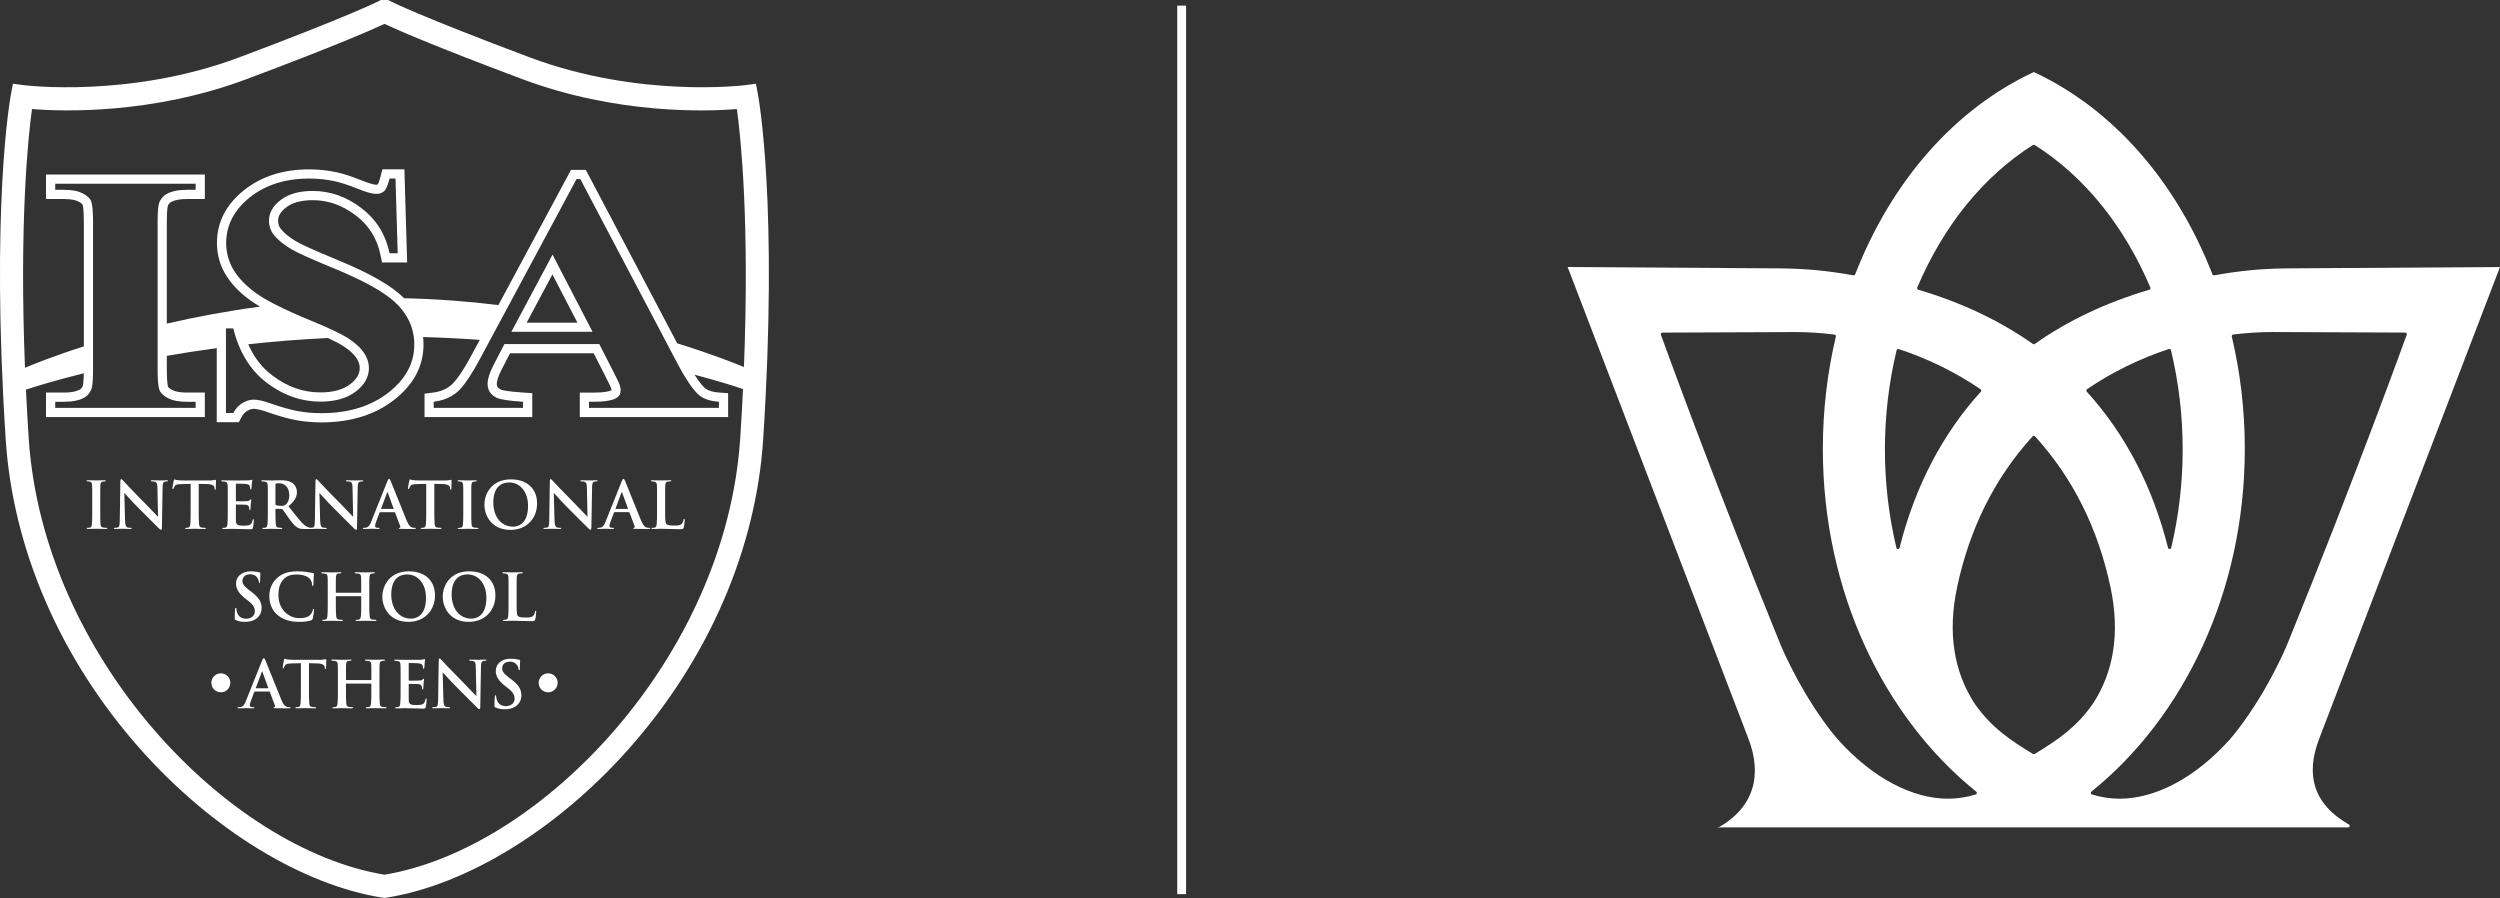 <?xml version="1.0" encoding="UTF-8"?><svg id="Layer_2" xmlns="http://www.w3.org/2000/svg" viewBox="0 0 160.58 57.679"><rect x="0" y="0" width="160.58" height="57.679" fill="#333333" stroke="none"/><g id="Components"><g id="f2f3d361-7695-4e88-94e2-1120f55bc600_5"><path d="M150.875,52.961h0c-2.255-1.287-2.823-3.169-1.898-5.539l11.602-30.27-13.741.087c-1.578.02-2.972.148-4.615.446-.006.001-.011.002-.016.002-.043,0-.081-.026-.097-.067-2.353-6.03-6.428-10.642-11.474-12.993h0c-5.047,2.351-9.121,6.963-11.474,12.993-.017.041-.055.067-.097.067-.005,0-.011-.001-.016-.002-1.643-.297-3.038-.425-4.615-.446l-13.741-.087,11.602,30.27c.925,2.37.356,4.435-1.898,5.722h0c-.029.017-.049-.036-.049,0,0,.054.044,0,.098,0h40.382c.054,0,.098-.044.098-.098,0-.036-.02-.068-.049-.085ZM139.345,22.413c.017,0,.035.005.051.013.025.014.044.038.05.066.499,2.076.752,4.221.752,6.377,0,2.135-.248,4.259-.737,6.315-.011.047-.052.08-.101.08h-.001c-.048,0-.089-.032-.102-.079-.987-3.928-2.743-7.303-5.221-10.031-.02-.022-.03-.052-.027-.082.004-.03.021-.057.046-.074,1.604-1.091,3.372-1.96,5.256-2.581.01-.004.022-.006.033-.006ZM123.148,18.469c1.698-3.994,4.268-7.16,7.432-9.155.034-.022.077-.022.111,0,3.164,1.995,5.734,5.161,7.432,9.155.011.027.011.059-.001.085-.013.027-.036.047-.065.056-2.764.814-5.241,1.986-7.362,3.484-.035.025-.084.025-.119,0-2.121-1.498-4.597-2.67-7.362-3.484-.029-.009-.052-.029-.065-.056-.013-.027-.013-.058-.001-.085ZM121.825,22.493c.006-.028.025-.052.05-.066.015-.009.034-.013.051-.013.011,0,.022.002.033.006,1.883.621,3.651,1.49,5.256,2.581.025.017.042.044.046.074.003.03-.007.06-.027.082-2.477,2.728-4.234,6.103-5.221,10.031-.012.046-.053.079-.102.079h-.001c-.048-0-.089-.033-.101-.08-.489-2.056-.737-4.181-.737-6.315,0-2.156.253-4.301.752-6.377ZM126.976,50.949c-.007.038-.035.07-.072.081-.587.181-1.187.273-1.784.273-2.241,0-4.835-1.3-7.08-3.818-.506-.567-1.342-1.706-2.124-3.029-.637-1.077-1.275-2.379-1.551-3.054-4.419-10.843-7.649-19.81-7.68-19.899-.012-.031-.007-.067.013-.095.019-.028.051-.044.085-.044l8.532-.035h.001c.816-0,1.657.054,2.516.161.029.004.056.019.073.044.017.025.023.055.016.084-.544,2.294-.836,4.713-.836,7.213,0,9.154,3.906,17.228,9.853,22.019.03.024.046.062.039.101ZM130.691,48.428c-.035.021-.076.021-.111,0-1.448-.886-2.628-1.654-3.729-3.208-1.364-2.078-1.751-4.584-1.152-7.451.792-3.795,2.427-7.073,4.86-9.743.039-.045.114-.045.153,0,2.433,2.67,4.068,5.949,4.86,9.743.599,2.866.212,5.372-1.152,7.451-1.101,1.554-2.281,2.322-3.729,3.208ZM145.356,44.456c-.783,1.323-1.619,2.462-2.124,3.029-2.245,2.518-4.839,3.818-7.08,3.818-.597,0-1.196-.092-1.784-.273-.037-.011-.065-.042-.072-.081-.007-.039.009-.077.039-.101,5.947-4.791,9.853-12.866,9.853-22.019,0-2.5-.291-4.919-.836-7.213-.007-.028-.001-.059.016-.084.017-.024.043-.04.073-.044.859-.107,1.7-.161,2.516-.161h.001l8.532.035c.034,0,.066.017.085.044.02.028.024.064.013.095-.032.089-3.261,9.056-7.68,19.899-.276.676-.913,1.977-1.551,3.054Z" style="fill:#fff;"/><rect x="75.617" y=".361" width=".567" height="57.073" style="fill:#fff;"/><path d="M6.622,33.886c-.124-.017-.153-.091-.166-.203-.017-.178-.017-.505-.017-.907v-.729c0-.629,0-.745.008-.878.008-.145.041-.215.153-.236.05-.008.083-.013.124-.013s.066-.008.066-.041c0-.025-.033-.033-.087-.033-.157,0-.402.012-.505.012-.12,0-.381-.012-.538-.012-.066,0-.1.008-.1.033,0,.033.025.041.066.041.05,0,.103.004.149.017.091.021.132.091.141.232.008.132.008.248.008.878v.729c0,.402,0,.729-.021.903-.012.12-.037.19-.12.207-.037.008-.087.017-.149.017-.05,0-.066.012-.066.033,0,.029.029.041.083.041.166,0,.426-.012.522-.012.112,0,.373.012.646.012.045,0,.079-.012.079-.041,0-.021-.021-.033-.066-.033-.062,0-.153-.008-.211-.017Z" style="fill:#fff;"/><path d="M10.7,30.848c-.203,0-.36.012-.406.012-.087,0-.286-.012-.501-.012-.062,0-.108.004-.108.037,0,.025.017.037.066.037.058,0,.157,0,.219.025.099.041.137.12.141.372l.041,1.879c-.07-.066-.65-.683-.931-.965-.605-.6-1.234-1.275-1.283-1.329-.07-.075-.108-.128-.153-.128-.041,0-.054.058-.054.141-.008.551-.025,1.573-.037,2.451-.004.36-.021.48-.128.513-.058.016-.133.021-.186.021-.041,0-.066.008-.066.033,0,.037.037.041.091.041.215,0,.41-.012.447-.012.079,0,.244.012.513.012.058,0,.095-.008.095-.041,0-.025-.025-.033-.07-.033-.066,0-.145-.004-.215-.029-.083-.029-.137-.137-.145-.46l-.045-1.751c.074.079.546.609.998,1.056.43.426.96.969,1.221,1.217.045.045.095.091.141.091.037,0,.054-.037.054-.128.017-.873.029-1.738.045-2.612.004-.232.037-.319.153-.352.05-.013.083-.013.124-.013.05,0,.074-.012.074-.037,0-.033-.042-.037-.095-.037Z" style="fill:#fff;"/><path d="M13.288,31.092c.368.008.48.124.488.232,0,.012.004.033.004.045.004.062.012.083.045.083.025,0,.033-.025.037-.066,0-.108.012-.393.012-.48,0-.062-.004-.087-.033-.087-.017,0-.05.008-.112.021-.062.008-.153.021-.286.021h-1.639c-.137,0-.294-.008-.414-.021-.103-.008-.145-.05-.178-.05-.025,0-.037.025-.05.079-.008.033-.087.41-.087.476,0,.045.008.066.037.066.025,0,.037-.017.045-.05.008-.033.029-.083.07-.145.062-.091.161-.112.402-.12.203-.004.46-.012.617-.017v1.697c0,.381,0,.708-.021.882-.013.12-.037.211-.12.228-.037.008-.087.017-.149.017-.05,0-.066.012-.066.033,0,.029.029.041.083.041.166,0,.426-.012.522-.012.116,0,.377.012.65.012.045,0,.079-.012.079-.041,0-.021-.021-.033-.066-.033-.062,0-.153-.008-.211-.017-.124-.017-.149-.108-.161-.224-.021-.178-.021-.505-.021-.886v-1.697c.244.004.414.008.522.013Z" style="fill:#fff;"/><path d="M16.248,33.882c.021-.083.054-.364.054-.46,0-.041,0-.075-.033-.075-.029,0-.037.017-.045.062-.029.17-.079.257-.186.306-.108.05-.282.05-.389.05-.422,0-.488-.062-.497-.348-.004-.12,0-.501,0-.642v-.327c0-.025.004-.041.025-.041.1,0,.509.004.588.012.153.017.211.079.232.161.013.054.013.079.017.12,0,.021.008.066.037.066.037,0,.037-.046.037-.079,0-.029.012-.195.016-.277.017-.211.033-.277.033-.302,0-.025-.012-.033-.029-.033-.021,0-.037.021-.066.054-.037.041-.099.054-.199.062-.095.008-.571.008-.662.008-.025,0-.029-.017-.029-.045v-1.047c0-.029.008-.041.029-.041.083,0,.517.008.588.017.207.025.248.074.277.149.021.05.025.116.025.133,0,.05.008.074.037.074.029,0,.037-.025.041-.045.008-.05.017-.232.021-.273.012-.191.033-.24.033-.269,0-.021-.004-.037-.025-.037s-.045.013-.066.017c-.033.008-.099.017-.178.025-.079.004-.902.004-1.035.004-.215,0-.406-.012-.596-.012-.062,0-.091.008-.091.037,0,.029.025.037.07.037.058,0,.128.004.162.013.137.029.17.095.178.236.008.132.008.248.008.878v.729c0,.381,0,.708-.021.882-.017.12-.037.211-.12.228-.037.008-.087.017-.149.017-.05,0-.066.012-.066.033,0,.029.029.041.083.041.186,0,.356-.012.522-.012.414,0,.778.025,1.147.025.157,0,.195,0,.224-.108Z" style="fill:#fff;"/><path d="M17.018,30.935c.137.029.17.095.178.236.008.132.008.248.008.878v.729c0,.381,0,.708-.021.882-.017.12-.037.211-.12.228-.037.008-.087.017-.149.017-.05,0-.066.012-.066.033,0,.029.029.041.083.041.166,0,.426-.012.505-.012.062,0,.368.012.609.012.054,0,.083-.012.083-.041,0-.021-.017-.033-.05-.033-.05,0-.141-.008-.203-.017-.124-.017-.149-.108-.161-.228-.021-.174-.021-.501-.021-.886v-.058c0-.025.013-.033.033-.033l.348.008c.029,0,.054.004.074.029.054.062.244.344.41.571.232.319.389.513.567.608.108.058.211.079.443.079h.406c.002,0,.003-0.0.005-0.0.198-.001.37-.012.405-.012.079,0,.244.012.513.012.058,0,.095-.008.095-.041,0-.025-.025-.033-.07-.033-.066,0-.145-.004-.215-.029-.083-.029-.137-.137-.145-.46l-.045-1.751c.074.079.546.609.998,1.056.43.426.96.969,1.221,1.217.045.045.095.091.141.091.037,0,.054-.037.054-.128.017-.873.029-1.738.045-2.612.004-.232.037-.319.153-.352.05-.013.083-.013.124-.013.05,0,.074-.012.074-.037,0-.033-.042-.037-.095-.037-.203,0-.36.012-.406.012-.087,0-.286-.012-.501-.012-.062,0-.108.004-.108.037,0,.025.017.037.066.037.058,0,.157,0,.219.025.099.041.137.12.141.372l.041,1.879c-.07-.066-.65-.683-.931-.965-.605-.6-1.234-1.275-1.283-1.329-.07-.075-.108-.128-.153-.128-.041,0-.054.058-.054.141-.008.551-.025,1.573-.037,2.451-.004.36-.021.48-.128.513-.042.012-.09.016-.135.018-.023-.002-.048-.005-.076-.01-.062-.013-.228-.042-.46-.281-.244-.257-.53-.629-.898-1.093.418-.339.542-.617.542-.923,0-.277-.166-.488-.281-.567-.224-.153-.501-.178-.762-.178-.128,0-.443.012-.584.012-.087,0-.348-.012-.567-.012-.062,0-.091.008-.091.037,0,.029.025.037.07.037.058,0,.128.004.161.013ZM17.693,31.117c0-.033.008-.05.037-.058.041-.012.116-.017.219-.017.244,0,.633.17.633.758,0,.339-.12.53-.244.621-.075.054-.128.07-.294.07-.103,0-.228-.012-.315-.042-.029-.012-.037-.029-.037-.074v-1.258Z" style="fill:#fff;"/><path d="M23.386,33.977c.215,0,.443-.012.488-.012.128,0,.306.012.439.012.045,0,.07-.008.07-.041,0-.025-.012-.033-.062-.033h-.062c-.128,0-.166-.054-.166-.128,0-.05.021-.149.062-.252l.224-.592c.008-.025.017-.033.037-.033h.923c.021,0,.033.008.041.029l.331.878c.021.05-.008.087-.037.095-.041.004-.058.017-.058.037,0,.025.021.029.095.033.331.008.662.008.811.008.153,0,.191-.008.191-.041,0-.025-.021-.033-.054-.033-.05,0-.112-.004-.174-.017-.087-.021-.207-.079-.364-.451-.265-.629-.927-2.318-1.027-2.546-.042-.095-.07-.133-.103-.133-.037,0-.066.045-.116.166l-1.039,2.6c-.083.207-.161.348-.352.372-.033.004-.083.008-.12.008-.033,0-.058.008-.058.033,0,.033.025.041.079.041ZM24.864,31.643c.017-.05.033-.037.045,0l.373,1.022c.004.012,0,.025-.021.025h-.762c-.017,0-.021-.013-.017-.029l.381-1.018Z" style="fill:#fff;"/><path d="M26.289,31.361c.008-.033.029-.083.07-.145.062-.091.161-.112.402-.12.203-.004.46-.012.617-.017v1.697c0,.381,0,.708-.021.882-.013.12-.037.211-.12.228-.037.008-.087.017-.149.017-.05,0-.066.012-.066.033,0,.029.029.041.083.041.166,0,.426-.012.522-.012.116,0,.377.012.65.012.045,0,.079-.012.079-.041,0-.021-.021-.033-.066-.033-.062,0-.153-.008-.211-.017-.124-.017-.149-.108-.161-.224-.021-.178-.021-.505-.021-.886v-1.697c.244.004.414.008.522.013.368.008.48.124.488.232,0,.012.004.033.004.045.004.062.013.083.045.083.025,0,.033-.025.037-.066,0-.108.012-.393.012-.48,0-.062-.004-.087-.033-.087-.017,0-.05.008-.112.021-.062.008-.153.021-.286.021h-1.639c-.137,0-.294-.008-.414-.021-.103-.008-.145-.05-.178-.05-.025,0-.037.025-.05.079-.008.033-.087.41-.087.476,0,.045.008.066.037.066.025,0,.037-.017.046-.05Z" style="fill:#fff;"/><path d="M29.609,30.939c.091.021.132.091.141.232.008.132.008.248.008.878v.729c0,.402,0,.729-.021.903-.013.12-.037.19-.12.207-.037.008-.087.017-.149.017-.05,0-.066.012-.066.033,0,.029.029.041.083.041.166,0,.426-.012.522-.012.112,0,.373.012.646.012.045,0,.079-.012.079-.041,0-.021-.021-.033-.066-.033-.062,0-.153-.008-.211-.017-.124-.017-.153-.091-.166-.203-.017-.178-.017-.505-.017-.907v-.729c0-.629,0-.745.008-.878.008-.145.042-.215.153-.236.05-.008.083-.013.124-.013.041,0,.066-.008.066-.041,0-.025-.033-.033-.087-.033-.157,0-.402.012-.505.012-.12,0-.381-.012-.538-.012-.066,0-.099.008-.099.033,0,.033.025.041.066.041.05,0,.103.004.149.017Z" style="fill:#fff;"/><path d="M32.826,30.79c-1.242,0-1.71.915-1.71,1.623,0,.733.48,1.623,1.668,1.623,1.052,0,1.714-.749,1.714-1.697s-.642-1.548-1.673-1.548ZM32.958,33.829c-.795,0-1.271-.683-1.271-1.544,0-1.031.542-1.296,1.018-1.296.679,0,1.213.575,1.213,1.503,0,1.196-.671,1.337-.96,1.337Z" style="fill:#fff;"/><path d="M38.286,30.848c-.203,0-.36.012-.406.012-.087,0-.286-.012-.501-.012-.062,0-.108.004-.108.037,0,.025.016.037.066.037.058,0,.157,0,.219.025.099.041.137.12.141.372l.041,1.879c-.07-.066-.65-.683-.931-.965-.604-.6-1.234-1.275-1.283-1.329-.07-.075-.108-.128-.153-.128-.041,0-.054.058-.054.141-.008.551-.025,1.573-.037,2.451-.004.36-.021.48-.128.513-.058.016-.133.021-.186.021-.041,0-.066.008-.066.033,0,.037.037.041.091.041.215,0,.41-.012.447-.012.079,0,.244.012.513.012.058,0,.095-.008.095-.041,0-.025-.025-.033-.07-.033-.066,0-.145-.004-.215-.029-.083-.029-.137-.137-.145-.46l-.045-1.751c.074.079.546.609.998,1.056.43.426.96.969,1.221,1.217.045.045.095.091.141.091.037,0,.054-.037.054-.128.017-.873.029-1.738.045-2.612.004-.232.037-.319.153-.352.05-.013.083-.013.124-.013.05,0,.074-.012.074-.037,0-.033-.041-.037-.095-.037Z" style="fill:#fff;"/><path d="M41.541,33.886c-.087-.021-.207-.079-.364-.451-.265-.629-.927-2.318-1.027-2.546-.041-.095-.07-.133-.103-.133-.037,0-.066.045-.116.166l-1.039,2.6c-.083.207-.161.348-.352.372-.033.004-.083.008-.12.008-.033,0-.058.008-.058.033,0,.033.025.041.079.041.215,0,.443-.012.488-.012.128,0,.306.012.439.012.045,0,.07-.008.07-.041,0-.025-.013-.033-.062-.033h-.062c-.128,0-.166-.054-.166-.128,0-.05.021-.149.062-.252l.224-.592c.008-.025.017-.033.037-.033h.923c.021,0,.033.008.041.029l.331.878c.021.05-.008.087-.037.095-.041.004-.058.017-.058.037,0,.025.021.029.095.033.331.008.662.008.811.008.153,0,.191-.008.191-.041,0-.025-.021-.033-.054-.033-.05,0-.112-.004-.174-.017ZM40.316,32.69h-.762c-.017,0-.021-.013-.017-.029l.381-1.018c.017-.05.033-.037.045,0l.373,1.022c.004.012,0,.025-.021.025Z" style="fill:#fff;"/><path d="M43.947,33.332c-.033,0-.041.025-.045.062-.008.079-.058.195-.108.248-.103.112-.265.116-.484.116-.323,0-.431-.029-.501-.091-.087-.074-.087-.36-.087-.89v-.729c0-.629,0-.745.008-.878.008-.145.042-.215.153-.236.05-.008.116-.013.161-.013.05,0,.074-.008.074-.037,0-.029-.029-.037-.087-.037-.162,0-.464.012-.563.012-.112,0-.372-.012-.567-.012-.062,0-.091.008-.091.037,0,.029.025.037.07.037.054,0,.103.004.137.013.137.029.17.095.178.236.008.132.008.248.008.878v.729c0,.381,0,.708-.021.882-.017.12-.037.211-.12.228-.037.008-.087.017-.149.017-.05,0-.066.012-.066.033,0,.029.029.041.083.041.186,0,.356-.012.522-.012.443,0,.824.025,1.205.025.215,0,.236-.021.261-.112.033-.12.062-.431.062-.476,0-.05-.004-.07-.033-.07Z" style="fill:#fff;"/><path d="M16.416,39.773c.298-.195.389-.48.389-.72,0-.393-.178-.679-.679-1.056l-.116-.087c-.344-.261-.439-.406-.439-.596,0-.248.186-.426.493-.426.269,0,.389.124.451.203.087.108.108.236.108.273,0,.05.013.074.041.074.033,0,.045-.033.045-.124,0-.323.017-.443.017-.497,0-.029-.021-.041-.058-.05-.046-.012-.1-.025-.17-.037-.099-.017-.224-.033-.381-.033-.575,0-.956.327-.956.782,0,.335.157.625.613.981l.191.149c.344.269.406.46.406.662,0,.219-.182.472-.555.472-.257,0-.501-.112-.592-.418-.021-.07-.037-.157-.037-.211,0-.033-.004-.07-.042-.07-.033,0-.045.045-.05.108-.004.066-.021.315-.021.542,0,.091.012.112.079.141.178.079.364.108.604.108.219,0,.451-.037.658-.17Z" style="fill:#fff;"/><path d="M19.041,36.9c.381,0,.704.112.841.257.103.108.157.253.161.381,0,.058.008.095.041.095.037,0,.046-.037.05-.099.008-.083.004-.31.013-.447.008-.145.021-.195.021-.228,0-.025-.004-.045-.05-.05-.124-.012-.269-.05-.426-.07-.191-.025-.344-.041-.6-.041-.617,0-1.01.166-1.308.439-.397.364-.484.853-.484,1.134,0,.402.108.865.513,1.221.377.327.853.451,1.42.451.265,0,.58-.029.745-.095.07-.029.087-.05.108-.12.041-.141.091-.501.091-.551,0-.033-.008-.062-.037-.062-.033,0-.042.017-.054.083-.016.074-.07.195-.141.273-.166.19-.389.232-.758.232-.555,0-1.304-.489-1.304-1.474,0-.402.079-.795.381-1.072.182-.166.418-.257.778-.257Z" style="fill:#fff;"/><path d="M23.181,39.566c-.017.12-.037.211-.12.228-.037.008-.087.017-.149.017-.05,0-.066.012-.066.033,0,.029.029.041.087.041.162,0,.422-.012.517-.012.116,0,.377.012.646.012.05,0,.083-.012.083-.041,0-.021-.021-.033-.066-.033-.062,0-.153-.008-.211-.017-.124-.017-.149-.108-.161-.224-.021-.178-.021-.505-.021-.886v-.729c0-.629,0-.745.008-.878.008-.145.042-.215.153-.236.05-.008.087-.013.12-.013.05,0,.075-.008.075-.037,0-.029-.029-.037-.087-.037-.161,0-.422.012-.522.012-.112,0-.372-.012-.596-.012-.058,0-.087.008-.087.037,0,.029.025.037.07.037.058,0,.128.004.161.013.137.029.17.095.178.236.008.133.008.248.008.878v.087c0,.021-.013.029-.025.029h-1.581c-.012,0-.025-.008-.025-.029v-.087c0-.629,0-.745.008-.878.008-.145.042-.224.153-.24.033-.004.087-.008.12-.008.037,0,.075-.008.075-.037,0-.029-.029-.037-.087-.037-.162,0-.422.012-.522.012-.112,0-.373-.012-.596-.012-.058,0-.087.008-.087.037,0,.029.025.037.07.037.058,0,.128.004.162.013.137.029.17.095.178.236.008.133.008.248.008.878v.729c0,.381,0,.708-.021.882-.017.12-.037.211-.12.228-.037.008-.087.017-.149.017-.05,0-.066.012-.066.033,0,.029.029.041.083.041.166,0,.426-.012.522-.012.116,0,.377.012.646.012.05,0,.083-.012.083-.041,0-.021-.021-.033-.066-.033-.062,0-.153-.008-.211-.017-.124-.017-.149-.108-.161-.224-.021-.178-.021-.505-.021-.886v-.364c0-.021.013-.025.025-.025h1.581c.012,0,.025.008.025.025v.364c0,.381,0,.708-.021.882Z" style="fill:#fff;"/><path d="M26.27,36.697c-1.242,0-1.71.915-1.71,1.623,0,.733.48,1.623,1.668,1.623,1.052,0,1.714-.749,1.714-1.697s-.642-1.548-1.673-1.548ZM26.402,39.736c-.795,0-1.271-.683-1.271-1.544,0-1.031.542-1.296,1.018-1.296.679,0,1.213.575,1.213,1.503,0,1.196-.671,1.337-.96,1.337Z" style="fill:#fff;"/><path d="M30.149,36.697c-1.242,0-1.71.915-1.71,1.623,0,.733.48,1.623,1.668,1.623,1.052,0,1.714-.749,1.714-1.697s-.642-1.548-1.673-1.548ZM30.281,39.736c-.795,0-1.271-.683-1.271-1.544,0-1.031.542-1.296,1.018-1.296.679,0,1.213.575,1.213,1.503,0,1.196-.671,1.337-.961,1.337Z" style="fill:#fff;"/><path d="M34.409,39.239c-.033,0-.041.025-.045.062-.008.079-.058.195-.108.248-.103.112-.265.116-.484.116-.323,0-.43-.029-.501-.091-.087-.074-.087-.36-.087-.89v-.729c0-.629,0-.745.008-.878.008-.145.041-.215.153-.236.05-.008.116-.013.161-.013.05,0,.074-.008.074-.037,0-.029-.029-.037-.087-.037-.162,0-.464.012-.563.012-.112,0-.372-.012-.567-.012-.062,0-.091.008-.091.037,0,.029.025.037.07.037.054,0,.103.004.137.013.137.029.17.095.178.236.008.133.008.248.008.878v.729c0,.381,0,.708-.021.882-.017.12-.037.211-.12.228-.037.008-.087.017-.149.017-.05,0-.066.012-.066.033,0,.029.029.041.083.041.186,0,.356-.012.522-.012.443,0,.824.025,1.205.025.215,0,.236-.021.261-.112.033-.12.062-.431.062-.476,0-.05-.004-.07-.033-.07Z" style="fill:#fff;"/><path d="M18.438,45.406c-.087-.021-.207-.079-.364-.451-.265-.629-.927-2.318-1.027-2.546-.041-.095-.07-.132-.103-.132-.037,0-.066.045-.116.166l-1.039,2.6c-.083.207-.162.348-.352.373-.033.004-.083.008-.12.008-.033,0-.058.008-.058.033,0,.033.025.041.079.041.215,0,.443-.012.488-.012.128,0,.306.012.439.012.045,0,.07-.008.07-.041,0-.025-.013-.033-.062-.033h-.062c-.128,0-.166-.054-.166-.128,0-.05.021-.149.062-.253l.224-.592c.008-.025.017-.033.037-.033h.923c.021,0,.033.008.041.029l.331.878c.021.05-.008.087-.037.095-.041.004-.058.016-.058.037,0,.025.021.029.095.033.331.008.662.008.811.008.153,0,.191-.008.191-.041,0-.025-.021-.033-.054-.033-.05,0-.112-.004-.174-.017ZM17.213,44.21h-.762c-.017,0-.021-.013-.017-.029l.381-1.018c.017-.05.033-.037.045,0l.372,1.022c.004.012,0,.025-.021.025Z" style="fill:#fff;"/><path d="M20.922,42.339c-.017,0-.05.008-.112.021-.062.008-.153.021-.286.021h-1.639c-.137,0-.294-.008-.414-.021-.103-.008-.145-.05-.178-.05-.025,0-.037.025-.05.079-.008.033-.087.41-.087.476,0,.045.008.066.037.066.025,0,.037-.017.045-.05.008-.033.029-.083.07-.145.062-.091.162-.112.402-.12.203-.004.46-.012.617-.017v1.697c0,.381,0,.708-.021.882-.012.12-.037.211-.12.228-.037.008-.087.017-.149.017-.05,0-.066.012-.066.033,0,.029.029.041.083.041.166,0,.426-.012.522-.012.116,0,.377.012.65.012.045,0,.079-.012.079-.041,0-.021-.021-.033-.066-.033-.062,0-.153-.008-.211-.017-.124-.017-.149-.108-.161-.224-.021-.178-.021-.505-.021-.886v-1.697c.244.004.414.008.522.013.368.008.48.124.489.232,0,.012.004.033.004.045.004.062.012.083.045.083.025,0,.033-.025.037-.066,0-.108.013-.393.013-.48,0-.062-.004-.087-.033-.087Z" style="fill:#fff;"/><path d="M24.557,45.406c-.124-.017-.149-.108-.162-.224-.021-.178-.021-.505-.021-.886v-.729c0-.629,0-.745.008-.878.008-.145.042-.215.153-.236.05-.008.087-.013.12-.013.05,0,.074-.008.074-.037,0-.029-.029-.037-.087-.037-.161,0-.422.012-.522.012-.112,0-.372-.012-.596-.012-.058,0-.087.008-.087.037,0,.029.025.037.07.037.058,0,.128.004.161.013.137.029.17.095.178.236.008.132.008.248.008.878v.087c0,.021-.012.029-.025.029h-1.581c-.013,0-.025-.008-.025-.029v-.087c0-.629,0-.745.008-.878.008-.145.041-.224.153-.24.033-.004.087-.008.12-.008.037,0,.074-.008.074-.037,0-.029-.029-.037-.087-.037-.161,0-.422.012-.522.012-.112,0-.372-.012-.596-.012-.058,0-.087.008-.087.037,0,.029.025.037.07.037.058,0,.128.004.161.013.137.029.17.095.178.236.008.132.008.248.008.878v.729c0,.381,0,.708-.021.882-.017.12-.037.211-.12.228-.037.008-.087.017-.149.017-.05,0-.066.012-.066.033,0,.029.029.041.083.041.166,0,.426-.012.522-.012.116,0,.377.012.646.012.05,0,.083-.012.083-.041,0-.021-.021-.033-.066-.033-.062,0-.153-.008-.211-.017-.124-.017-.149-.108-.161-.224-.021-.178-.021-.505-.021-.886v-.364c0-.021.012-.025.025-.025h1.581c.012,0,.025.008.025.025v.364c0,.381,0,.708-.021.882-.017.12-.037.211-.12.228-.037.008-.087.017-.149.017-.05,0-.066.012-.066.033,0,.029.029.041.087.041.161,0,.422-.012.517-.012.116,0,.377.012.646.012.05,0,.083-.012.083-.041,0-.021-.021-.033-.066-.033-.062,0-.153-.008-.211-.017Z" style="fill:#fff;"/><path d="M27.369,44.868c-.029,0-.037.017-.045.062-.029.17-.079.257-.186.306-.108.05-.281.05-.389.05-.422,0-.488-.062-.497-.348-.004-.12,0-.501,0-.642v-.327c0-.025.004-.041.025-.041.099,0,.509.004.588.012.153.017.211.079.232.161.012.054.012.079.016.12,0,.021.008.066.037.066.037,0,.037-.046.037-.079,0-.029.012-.195.017-.277.017-.211.033-.277.033-.302,0-.025-.013-.033-.029-.033-.021,0-.037.021-.066.054-.037.042-.099.054-.199.062-.095.008-.571.008-.662.008-.025,0-.029-.017-.029-.045v-1.047c0-.029.008-.041.029-.041.083,0,.517.008.588.017.207.025.248.074.277.149.021.05.025.116.025.133,0,.05.008.074.037.074.029,0,.037-.025.042-.045.008-.05.017-.232.021-.273.013-.191.033-.24.033-.269,0-.021-.004-.037-.025-.037-.021,0-.045.013-.066.017-.033.008-.099.017-.178.025-.079.004-.903.004-1.035.004-.215,0-.406-.012-.596-.012-.062,0-.091.008-.091.037,0,.029.025.037.07.037.058,0,.128.004.161.013.137.029.17.095.178.236.008.132.008.248.008.878v.729c0,.381,0,.708-.021.882-.017.12-.037.211-.12.228-.037.008-.087.017-.149.017-.05,0-.066.012-.066.033,0,.029.029.041.083.041.186,0,.356-.012.522-.012.414,0,.778.025,1.147.025.157,0,.195,0,.224-.108.021-.083.054-.364.054-.46,0-.042,0-.075-.033-.075Z" style="fill:#fff;"/><path d="M31.149,42.368c-.203,0-.36.012-.406.012-.087,0-.286-.012-.501-.012-.062,0-.108.004-.108.037,0,.025.016.037.066.037.058,0,.157,0,.219.025.099.041.137.12.141.372l.041,1.879c-.07-.066-.65-.683-.931-.965-.604-.6-1.234-1.275-1.283-1.329-.07-.075-.108-.128-.153-.128-.041,0-.054.058-.054.141-.008.551-.025,1.573-.037,2.451-.004.36-.021.48-.128.513-.058.017-.133.021-.186.021-.041,0-.066.008-.066.033,0,.037.037.041.091.041.215,0,.41-.012.447-.012.079,0,.244.012.513.012.058,0,.095-.008.095-.041,0-.025-.025-.033-.07-.033-.066,0-.145-.004-.215-.029-.083-.029-.137-.137-.145-.46l-.045-1.751c.074.079.546.609.998,1.056.431.426.96.969,1.221,1.217.045.045.095.091.141.091.037,0,.054-.037.054-.128.017-.874.029-1.739.045-2.612.004-.232.037-.319.153-.352.05-.013.083-.013.124-.013.05,0,.074-.012.074-.037,0-.033-.041-.037-.095-.037Z" style="fill:#fff;"/><path d="M32.809,43.61l-.116-.087c-.344-.261-.439-.406-.439-.596,0-.248.186-.426.493-.426.269,0,.389.124.451.203.087.108.108.236.108.273,0,.05.013.074.042.074.033,0,.045-.033.045-.124,0-.323.017-.443.017-.497,0-.029-.021-.042-.058-.05-.045-.012-.099-.025-.17-.037-.099-.017-.224-.033-.381-.033-.575,0-.956.327-.956.782,0,.335.157.625.613.981l.191.149c.344.269.406.46.406.662,0,.219-.182.472-.555.472-.257,0-.501-.112-.592-.418-.021-.07-.037-.157-.037-.211,0-.033-.004-.07-.041-.07-.033,0-.045.045-.05.108-.004.066-.021.315-.021.542,0,.091.012.112.079.141.178.079.364.108.604.108.219,0,.451-.037.658-.17.298-.195.389-.48.389-.72,0-.393-.178-.679-.679-1.056Z" style="fill:#fff;"/><path d="M14.185,43.249c-.337,0-.61.273-.61.61s.273.61.61.61.61-.273.61-.61-.273-.61-.61-.61Z" style="fill:#fff;"/><path d="M35.209,43.249c-.337,0-.61.273-.61.61s.273.61.61.61.61-.273.61-.61-.273-.61-.61-.61Z" style="fill:#fff;"/><path d="M48.684,6.066l-.129-.687-.693.091c-.069.008-6.81.849-13.823-1.78C26.931,1.024,25.106.092,25.09.084l-.16-.084-.472.001-.16.083c-.018.009-1.842.941-8.95,3.606-7.014,2.63-13.756,1.789-13.823,1.78l-.694-.091-.129.687c-.054.287-1.307,7.199-.336,22.155.458,7.059,3.522,14.118,8.627,19.874,4.59,5.176,10.416,8.752,15.585,9.566l.115.018.115-.018c5.169-.813,10.995-4.39,15.585-9.566,5.105-5.756,8.169-12.815,8.627-19.874.97-14.956-.283-21.868-.336-22.155ZM47.547,28.125c-.914,14.091-12.792,26.396-22.853,28.058-10.061-1.663-21.938-13.967-22.852-28.058-.07-1.075-.127-2.106-.175-3.098.402-.134,1.7-.552,3.717-1.053-.011.649-.067.816-.074.835-.077.155-.16.207-.224.235-.24.116-.559.171-.967.171h-1.164v1.574h10.201v-1.574h-1.163c-.487,0-.754-.08-.892-.147-.235-.114-.296-.203-.309-.228-.003-.01-.077-.22-.077-1.104v-.88c1.003-.175,2.075-.342,3.207-.494v4.758h1.418l.166-.315c.101-.191.222-.326.37-.411.154-.089.29-.134.405-.134.134,0,.384.031.811.18.752.263,1.393.445,1.903.542.517.099,1.072.149,1.65.149,1.856,0,3.417-.479,4.642-1.424,1.271-.981,1.916-2.183,1.916-3.574,0-.164-.01-.326-.028-.485,1.256.035,2.471.097,3.64.182l-.474.883c-.685,1.284-1.11,1.8-1.345,2.007-.311.273-.706.437-1.21.5l-.517.065v1.505h6.919v-1.538l-.554-.035c-1.189-.075-1.443-.183-1.468-.195-.214-.105-.256-.212-.256-.362,0-.118.038-.39.292-.889l.558-1.079h5.336c.013.002.027.004.04.006l.748,1.466c.259.51.326.66.343.702l.002.008.01.027c.023.06.035.117.038.168-.102.052-.387.147-1.101.147h-.934v1.574h9.527v-1.536l-.551-.037c-.406-.027-.71-.116-.903-.263-.12-.091-.345-.32-.705-.887,1.593.418,2.664.767,3.115.921-.048,1.004-.106,2.049-.177,3.138ZM5.974,13.994c-.001-.072-.003-.142-.006-.208-.006-.163-.015-.305-.028-.428-.013-.122-.029-.225-.048-.307-.013-.055-.028-.101-.043-.139-.004-.009-.008-.021-.012-.029-.011-.023-.024-.045-.039-.067-.043-.066-.099-.128-.168-.187-.094-.081-.211-.156-.353-.226-.002-.001-.004-.002-.007-.003-.053-.026-.11-.049-.17-.07-.06-.021-.124-.04-.191-.056-.045-.011-.091-.021-.139-.029-.192-.035-.409-.052-.65-.052h-.573v-.393h9.02v.393h-.572c-.125,0-.244.005-.357.014-.169.014-.325.038-.467.073-.142.035-.27.08-.385.136-.22.099-.394.269-.522.51-.061.112-.102.342-.123.691-.003.05-.006.102-.008.157-.003.073-.005.15-.006.232-.002.082-.002.168-.002.258v9.472c0,.155.002.297.006.427.013.39.045.67.097.842.006.022.013.042.02.061.007.019.014.036.022.051.011.02.023.04.036.06.013.02.027.039.043.058.037.047.081.092.132.136.009.008.018.015.028.022.03.025.063.049.098.072.07.047.148.092.237.135.284.138.667.207,1.151.207h.572v.393H3.547v-.393h.573c.5,0,.903-.074,1.208-.223.055-.025.107-.054.156-.087.049-.034.094-.072.137-.114s.082-.089.118-.141c.036-.051.069-.107.099-.167.011-.021.022-.046.032-.075.005-.015.009-.033.014-.05.004-.016.009-.03.013-.048.006-.026.011-.056.017-.086.002-.012.004-.022.006-.035.006-.037.011-.077.016-.119.001-.008.002-.016.003-.024.005-.047.01-.099.014-.153 0-.004.001-.009.001-.013.004-.057.008-.119.011-.183,0-.002 0-.004 0-.006.003-.066.005-.137.007-.211,0-.001,0-.002,0-.003.002-.074.003-.152.003-.233 0-.033.001-.064.001-.098v-9.472c0-.095-.001-.184-.002-.27ZM16.18,23.648c.04.051.08.102.122.151.017.02.034.039.051.059h0c.053.061.109.119.164.177.022.023.042.047.064.069.002.002.004.003.005.005.077.077.158.151.24.224.018.016.037.033.056.049.084.072.169.142.257.209 0.0 0.0 0.0 0.0.001 0.0.083.062.166.12.249.177.043.03.087.059.131.088.081.053.161.104.243.152.011.006.022.013.033.02.026.015.052.028.078.042.082.046.165.092.248.135.108.054.217.105.326.152.002.001.004.002.006.003.008.003.016.007.024.01.214.09.431.166.651.228.013.004.026.007.039.011.107.029.214.055.322.077.012.002.023.004.035.007.101.02.202.037.303.051.004.001.009.001.013.002.009.001.018.003.027.004.105.014.212.024.318.032.022.002.045.003.067.004.108.006.217.011.327.011.95,0,1.707-.216,2.271-.648.564-.432.846-.935.846-1.508,0-.274-.071-.541-.212-.802-.034-.062-.07-.124-.112-.186-.004-.007-.009-.013-.014-.02-.037-.054-.079-.107-.123-.16-.006-.008-.013-.016-.019-.023-.042-.05-.086-.099-.134-.148-.075-.077-.158-.152-.247-.227-.059-.05-.123-.099-.189-.148-.016-.012-.033-.025-.05-.037,0,0-0,0-0-0-.011-.008-.022-.015-.033-.023-.057-.041-.115-.082-.176-.122-0-0-.001-0-.001-.001-.018-.012-.039-.024-.059-.036-.024-.015-.048-.03-.073-.045-.457-.275-1.193-.62-2.208-1.038-.941-.386-1.722-.738-2.346-1.056h0c-.103-.052-.202-.104-.296-.155-.087-.047-.17-.092-.249-.137-.006-.004-.013-.007-.019-.011-0,0-0-0-.001-0-.003-.002-.006-.004-.009-.005-0,0-0,0-0-0-.056-.032-.108-.063-.16-.094-.021-.013-.045-.026-.066-.039-.013-.008-.025-.015-.037-.023-.07-.043-.137-.085-.199-.126-.172-.113-.334-.23-.485-.35-.116-.091-.224-.185-.328-.28-.033-.03-.067-.059-.098-.089-.046-.044-.089-.089-.132-.133-.006-.007-.013-.013-.02-.02-.075-.078-.147-.156-.215-.237-.056-.067-.11-.134-.161-.202-.051-.068-.1-.137-.146-.207-.009-.014-.017-.029-.026-.043-.031-.048-.061-.097-.089-.146,0,0,0-0-0-0-.018-.032-.035-.064-.052-.096-.007-.013-.013-.026-.02-.038-.009-.017-.018-.034-.026-.051l-0-.001c-.021-.043-.041-.087-.06-.13-.007-.016-.014-.033-.021-.049-.022-.052-.043-.104-.062-.156-.003-.009-.005-.019-.009-.028-.027-.076-.051-.152-.072-.23-.003-.012-.006-.023-.009-.035-.019-.075-.036-.151-.05-.227-.004-.019-.007-.038-.01-.057-.012-.071-.021-.143-.028-.216-.002-.016-.005-.032-.006-.048-.001-.006-0-.011-.001-.017-.007-.092-.012-.184-.012-.279h0c0-.052.001-.104.004-.155s.006-.102.01-.153c.002-.021.003-.041.005-.062.006-.059.016-.116.025-.174.006-.039.009-.078.016-.116.001-.004.002-.007.002-.011.003-.013.005-.026.008-.04.018-.089.039-.178.064-.265.003-.011.006-.023.009-.034.011-.037.026-.073.038-.11.019-.055.036-.11.058-.165.008-.019.016-.039.024-.058.005-.013.012-.025.018-.038.033-.076.067-.153.106-.227.005-.011.012-.021.017-.032.043-.081.09-.16.141-.239,0,0,0,0,0,0,.01-.015.019-.03.029-.045.033-.049.07-.097.105-.146.024-.033.046-.066.071-.098.004-.006.009-.011.013-.017.009-.011.018-.022.027-.034.066-.082.135-.163.209-.242.041-.043.084-.086.128-.129.04-.038.08-.076.121-.114.04-.036.08-.072.121-.108.047-.041.095-.081.144-.121.048-.038.097-.075.147-.112.035-.026.071-.052.107-.077,0,0,0-0.0 0-0.0 0-0.0.001-0.0.001-.001.054-.038.109-.076.165-.112.058-.038.116-.074.176-.11.069-.041.14-.08.211-.118.094-.05.191-.096.289-.141.028-.013.055-.025.083-.037.085-.037.172-.072.26-.105.013-.005.025-.011.038-.015.004-.001.008-.003.012-.004.016-.006.032-.011.048-.016.063-.022.127-.044.192-.065.028-.009.057-.017.085-.025,0,0,0,0,0,0,.058-.017.115-.034.174-.05.009-.003.018-.005.028-.008.025-.006.05-.011.075-.018.054-.013.108-.026.163-.038,0,0,0,0,0,0,.012-.003.025-.005.037-.008.025-.005.05-.01.074-.015.054-.011.108-.021.162-.03 0,0,0,0,.001,0,.033-.006.065-.011.098-.016.006-.001.012-.002.018-.003.055-.009.111-.016.167-.024.039-.005.078-.01.117-.015.058-.007.117-.012.176-.017.038-.003.076-.007.115-.01.065-.005.131-.008.197-.011.001,0,.001,0,.002,0,.033-.002.065-.004.098-.005h0c.099-.004.198-.005.299-.006.002,0,.003,0,.004,0,.56,0,1.102.057,1.628.17.399.085.884.243,1.457.472.572.23.973.345,1.202.345.22,0,.394-.057.521-.17.016-.014.032-.031.047-.05.015-.018.03-.039.044-.062.015-.023.029-.048.043-.075.004-.008.008-.016.012-.024.01-.02.02-.041.03-.063.002-.005.005-.011.007-.016.002-.004.003-.007.005-.011.007-.017.015-.037.022-.055.005-.014.011-.026.016-.041.001-.002.002-.004.002-.006.002-.005.004-.011.006-.017.011-.029.021-.06.032-.092.004-.012.008-.025.012-.037.009-.028.018-.058.027-.088 0-.001.001-.002.001-.003.004-.013.008-.026.012-.04.005-.019.011-.04.016-.06.007-.026.014-.051.021-.078,0-0.0 0-0.0 0-.001h.382l.137,4.659.004.141h-.523c-.027-.135-.06-.266-.096-.394-.001-.003-.002-.006-.002-.009-.037-.13-.079-.256-.125-.379-0-0-0-0-0-.001-.047-.126-.099-.248-.155-.368-0-0-0-.001-.001-.001-.029-.063-.06-.124-.092-.185-0-.001-.001-.001-.001-.001-.032-.061-.066-.121-.1-.181,0,0,0,0,0-0-.045-.077-.092-.152-.141-.226-0-0-0-0-.001-.001-.061-.091-.125-.181-.193-.268l-0-.001c-.064-.082-.132-.162-.202-.24-.023-.026-.045-.051-.069-.076-.017-.018-.034-.035-.051-.053-.038-.039-.076-.078-.115-.116-.059-.057-.118-.112-.18-.167-.018-.016-.037-.032-.056-.048-0,0-0-0-0-0-.053-.046-.109-.09-.165-.134-.023-.018-.044-.037-.067-.054-.963-.733-2.004-1.099-3.123-1.099-.216,0-.421.012-.615.036-.097.012-.191.027-.282.045-.104.021-.203.046-.3.075-.03.009-.059.019-.089.029h0c-.066.022-.131.045-.193.07-.031.013-.062.026-.093.04-.061.028-.119.057-.177.088-.026.014-.052.027-.077.042-.08.047-.156.097-.228.152-.505.386-.757.83-.757,1.333,0,.049.003.096.007.143.005.061.014.121.026.179h0c.014.067.034.132.057.196,0,0,0,0,0,0.0.019.05.041.098.065.146.006.011.011.023.017.034.027.051.058.1.092.148.001.001.001.002.002.003.003.004.007.008.01.013.027.036.055.071.085.107.035.042.073.084.113.125.002.002.004.004.005.006.001.001.001.001.002.002.074.076.157.153.247.229 0.0 0.0.001.001.001.001.05.042.102.084.157.127s.112.084.172.126c.001 0.0.001.001.002.001.055.039.113.078.173.117.005.004.01.007.015.01.065.042.132.084.201.125.399.234,1.319.648,2.761,1.242.002.001.003.001.005.002.113.046.223.092.332.138.023.01.045.019.068.029.014.006.028.012.042.018 0.0 0.0.001 0.0.001.001.073.031.146.063.217.094.018.008.036.016.054.024.002.001.003.001.005.002.021.009.041.018.061.027.068.03.134.06.2.09.038.017.077.035.114.052.083.038.164.076.244.114.014.007.027.013.041.02.016.007.031.015.047.022.016.008.033.016.049.023.059.028.118.057.175.085.013.007.026.013.04.02.033.016.066.033.098.049.001 0.0.001.001.001.001.041.021.082.042.123.062.032.016.063.033.094.049.001.001.002.001.003.002.015.008.031.016.047.024.034.018.068.036.102.054.02.011.04.022.06.033.03.016.06.032.089.048l.001 0c.008.005.016.009.024.014.001 0.0.001.001.002.001.121.067.238.134.349.2.001 0.0.001.001.002.001 0.0 0.0 0.0 0.0.001 0.0.012.007.025.015.037.022.019.011.036.022.055.034.034.021.068.041.1.061 0.0 0.0 0.0 0.0.001 0.0.015.01.031.019.046.029.021.013.041.026.061.039.03.019.061.039.09.058,0,0,0,0,0.0 0.0.009.006.017.011.026.017.075.049.146.099.215.147 0.0 0.0.001.001.001.001.015.011.03.021.044.032 0.0 0.0.001.001.001.001.069.049.135.098.198.147 0.0 0.0.001 0.0.001.001 0,0,0.0 0.0 0.0 0.0.2.155.373.308.517.459.57.605.907,1.281,1.009,2.028,0,0,0,.001 0.0.001.01.073.017.147.023.222h0c.001.015.002.031.003.046.005.074.007.149.008.225,0,.002 0.0.004 0.0.005,0,.1-.005.199-.013.297-.002.024-.004.049-.007.073-.01.097-.022.194-.04.289-.018.095-.041.189-.066.281-.006.023-.013.046-.02.069-.008.028-.017.055-.026.083-.016.05-.033.1-.051.15-.005.014-.009.028-.015.041-.015.038-.031.076-.048.114-.022.051-.046.102-.071.152,0,0,0,0-0.0 0-.004.008-.008.015-.012.023-.007.014-.014.028-.021.042-.09.174-.195.343-.316.507,0,0,0,0,0,0-.004.005-.007.009-.011.014-.012.016-.023.031-.035.047-.021.027-.043.054-.064.082-.043.054-.087.108-.133.16-.07.079-.146.157-.224.234-.02.019-.039.039-.059.058-.08.076-.162.152-.25.226-.066.056-.134.11-.204.165-.141.108-.286.21-.436.305-.075.047-.151.093-.228.137-0.0 0-.001 0-.001 0-.095.054-.192.105-.291.153-.012.006-.023.012-.034.018-.017.008-.035.015-.051.023-.027.013-.054.024-.082.037-.051.023-.101.047-.153.069-.026.011-.052.023-.079.034-.103.042-.207.082-.314.119-.02.007-.04.013-.06.02-.089.03-.179.058-.271.085-.016.005-.032.011-.048.015s-.034.008-.05.013c-.093.025-.186.049-.281.071-.021.005-.042.01-.063.015-.115.025-.231.048-.35.068-.03.005-.061.01-.092.014-.093.015-.186.028-.281.039-.035.004-.07.009-.106.013-.124.013-.248.025-.376.034-.207.013-.418.02-.635.02-.136,0-.27-.003-.402-.009h0c-.119-.005-.236-.013-.351-.023-.034-.003-.068-.006-.102-.01-.085-.008-.169-.018-.253-.029-.034-.004-.067-.009-.1-.013-.096-.014-.19-.03-.284-.047-.015-.003-.031-.005-.046-.008-0,0-0,0-0,0-.001,0-.001-0-.002-0-.048-.009-.098-.019-.149-.03,0,0-0,0-0,0-.047-.01-.095-.021-.143-.032-.067-.015-.135-.032-.206-.05-0,0-.001-0-.001-0-.07-.018-.143-.037-.217-.058-.001-0-.003-.001-.004-.001-.08-.022-.162-.046-.246-.071-.001-0-.002-.001-.004-.001-.001-0-.002-.001-.002-.001-.068-.02-.138-.042-.208-.064-.014-.004-.026-.008-.04-.012-.008-.003-.016-.005-.025-.008-.075-.024-.153-.049-.232-.075-.002-.001-.003-.001-.004-.001l-.003-.001c-.008-.003-.015-.005-.023-.008-.007-.002-.015-.005-.022-.007-.094-.031-.189-.064-.288-.098-.086-.03-.167-.055-.246-.079-.023-.007-.047-.014-.07-.021-.061-.017-.118-.031-.174-.044-.038-.009-.077-.017-.114-.025-.147-.029-.282-.045-.401-.045-.052,0-.106.005-.16.013-.054.008-.108.021-.163.037h0c-.013.004-.025.008-.038.012-.003.001-.006.002-.009.003-.039.013-.079.028-.118.044-.016.007-.032.013-.048.02-.006.003-.012.006-.018.009-.048.022-.097.046-.146.075-.246.142-.445.357-.598.648h-.471v-5.437h.471c.095.388.212.751.351,1.092.046.114.096.224.147.333.042.09.088.176.134.262.017.033.034.067.052.099.06.108.123.214.188.317 0.0.001.001.001.001.002,0,0,0,0,0,0.0.013.021.026.041.04.061.006.009.012.017.018.026.084.127.174.248.267.365ZM15.945,22.114c1.609-.177,3.321-.318,5.119-.404.439.205.774.382,1.002.53.373.242.648.493.819.744.149.22.222.434.222.656,0,.382-.201.722-.614,1.039-.456.349-1.099.526-1.912.526-1.109,0-2.118-.355-3.085-1.086-.674-.509-1.186-1.17-1.551-2.004ZM43.493,23.311c.104.196.205.379.302.549.055.097.11.189.163.278.004.007.008.013.012.02.106.175.207.334.305.477.003.005.007.01.01.014.047.068.093.132.138.193.006.008.012.016.017.023.089.119.174.223.255.312.006.007.013.014.019.021.038.041.076.079.112.113.007.007.014.013.021.019.037.034.074.066.109.092,0,0,0.0 0.0 0.0 0.0.288.22.696.347,1.221.382v.393h-8.345v-.393h.343c.586,0,1.02-.06,1.301-.179.04-.017.077-.035.111-.055.047-.028.087-.06.122-.094.07-.069.117-.15.14-.244.012-.047.018-.097.018-.15,0-.128-.025-.259-.076-.393-.003-.011-.011-.031-.021-.055-.016-.039-.041-.093-.075-.165-.023-.048-.049-.102-.08-.164-.046-.093-.1-.203-.164-.328-.014-.028-.027-.054-.042-.084l-.548-1.073h0l-.368-.721h-6.093l-.725,1.402c-.119.234-.208.447-.267.64-.059.193-.089.365-.089.517,0,.404.195.701.585.892.229.113.793.198,1.692.255v.393h-5.737v-.393c.116-.015.228-.034.337-.058.108-.024.213-.053.313-.087.067-.022.132-.047.196-.074.191-.08.366-.18.526-.298.053-.04.105-.081.155-.125.149-.131.312-.315.488-.552.088-.118.179-.25.273-.394.094-.144.192-.302.293-.473.034-.057.068-.115.102-.175.069-.12.139-.245.211-.377.036-.066.072-.133.109-.201l6.17-11.489h.242l5.431,10.31h0l.789,1.498ZM47.785,23.576c-.592-.247-2.093-.844-4.287-1.524l-5.703-10.825-.166-.315h-.952l-.167.311-4.496,8.372c-1.915-.234-3.945-.393-6.059-.438-.781-.794-2.169-1.593-4.247-2.446-1.754-.723-2.429-1.055-2.686-1.206-.468-.281-.809-.56-1.007-.829-.1-.14-.151-.305-.151-.498,0-.198.054-.504.525-.863.397-.303.968-.457,1.696-.457.996,0,1.9.32,2.766.978.853.649,1.373,1.484,1.591,2.552l.096.473h1.614l-.018-.608-.141-4.8-.017-.574h-1.415l-.113.445c-.099.39-.176.514-.191.536 0-.002-.001-.002-.004-.002-.012,0-.048.008-.109.008-.038,0-.267-.015-.982-.302-.611-.245-1.119-.41-1.554-.502-.564-.121-1.154-.183-1.751-.183-1.665,0-3.073.451-4.186,1.34-1.152.921-1.736,2.063-1.736,3.392,0,.787.219,1.518.651,2.173.412.624,1.002,1.192,1.752,1.687.11.073.231.147.361.224-2.17.292-4.181.675-5.984,1.09v-6.521c0-.85.068-1.052.076-1.072.082-.152.175-.209.237-.237.239-.116.559-.171.966-.171h1.163v-1.574H2.956v1.574h1.164c.487,0,.754.08.892.147.236.115.29.203.298.22.003.01.076.221.076,1.113v7.983c-1.999.642-3.326,1.183-3.781,1.375-.372-9.385.204-14.821.449-16.616,1.984.158,7.728.348,13.813-1.933,5.779-2.167,8.091-3.193,8.827-3.539.736.346,3.048,1.373,8.827,3.539,6.085,2.282,11.83,2.091,13.813,1.933.245,1.792.819,7.213.451,16.571Z" style="fill:#fff;"/><path d="M35.491,16.355l-2.646,4.959h5.216l-1.882-3.631-.688-1.328ZM33.83,20.724l1.653-3.099,1.606,3.099h-3.26Z" style="fill:#fff;"/></g></g></svg>